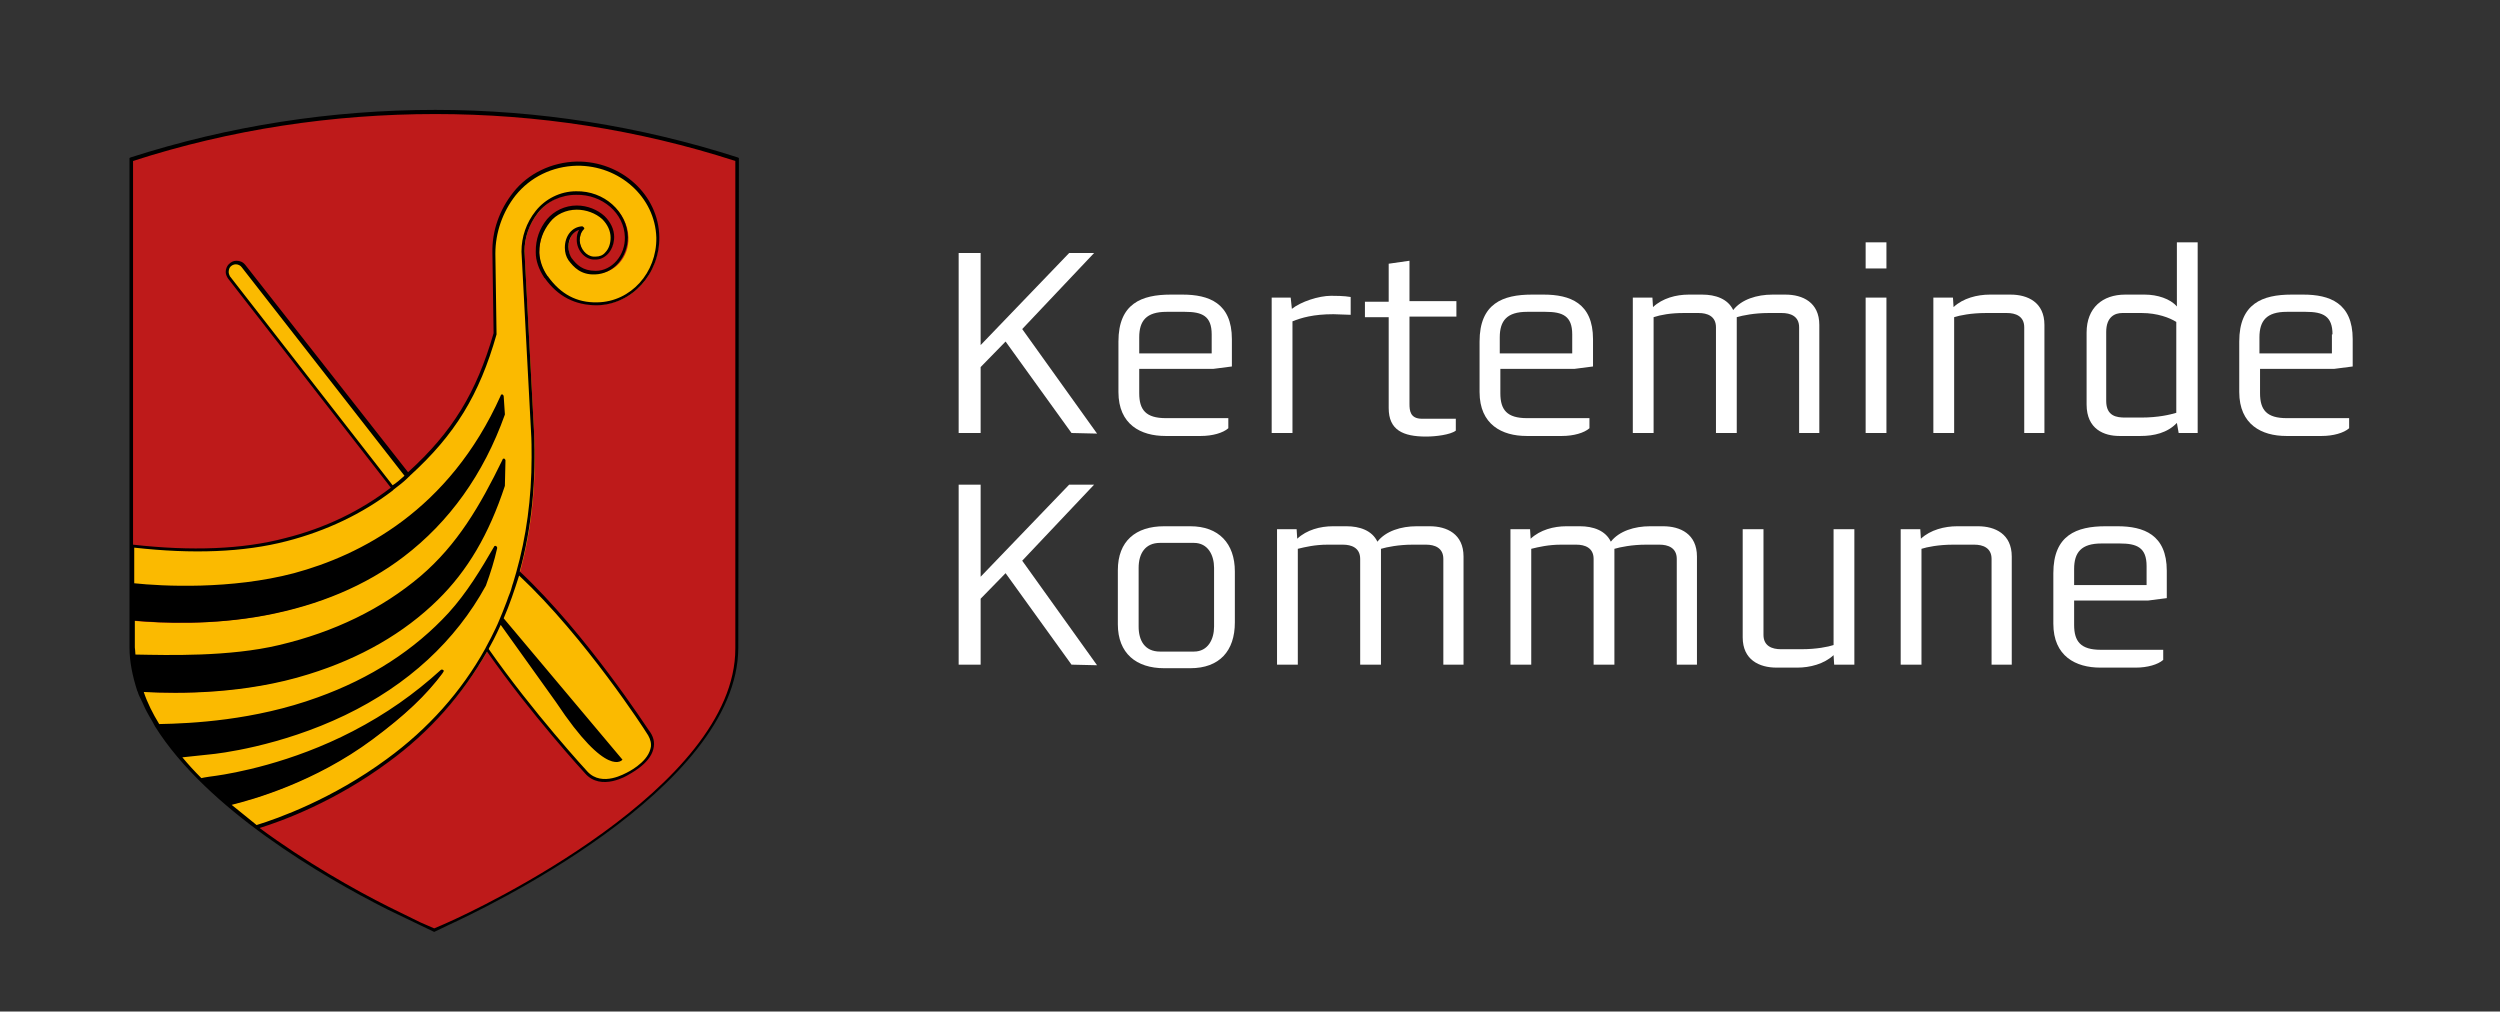 <?xml version="1.0" encoding="utf-8"?>
<!-- Generator: Adobe Illustrator 26.0.2, SVG Export Plug-In . SVG Version: 6.00 Build 0)  -->
<svg version="1.1" id="Lag_1" xmlns="http://www.w3.org/2000/svg" xmlns:xlink="http://www.w3.org/1999/xlink" x="0px" y="0px"
	 viewBox="0 0 420.9 170.3" style="enable-background:new 0 0 420.9 170.3;" xml:space="preserve">
<rect x="0" y="0" width="420.9" height="170.3" fill="#333333" stroke="none"/>
<style type="text/css">
	.st0{fill:#FFFFFF;}
	.st1{fill:#BE1A1A;}
	.st2{fill:#FBBA00;}
</style>
<g id="tekst">
	<g>
		<path class="st0" d="M180.4,72.9l-11.1-15.4l-4.2,4.3v11.1h-3.7V42.6h3.7v15.5L180,42.6h4.2l-12.1,12.8L184.7,73L180.4,72.9
			L180.4,72.9z"/>
		<path class="st0" d="M204.3,62.1h-12.5v4.1c0,2.8,1.1,4.2,4.5,4.2h10.5v1.7c-0.9,0.8-2.7,1.3-4.6,1.3h-6c-4.1,0-7.9-1.9-7.9-7.4
			v-8.5c0-6.4,3.9-7.9,8.8-7.9h2c4.4,0,8.3,1.4,8.3,7.5v4.6L204.3,62.1z M204,56.3c0-3.1-1.6-3.8-4.5-3.8h-3.1
			c-3.4,0-4.6,1.5-4.6,4.3v2.7H204V56.3z"/>
		<path class="st0" d="M224.5,52.9c-3.4,0-5.4,0.6-6.9,1.2v18.8h-3.5V50.1h3.2l0.2,1.9c1.5-1.2,4.5-2.2,6.6-2.2c0.6,0,2.2,0,3.3,0.2
			v3L224.5,52.9L224.5,52.9z"/>
		<path class="st0" d="M240.1,73.5c-3.9,0-6.3-1.1-6.3-4.8V53.4h-4v-2.6h4v-6.4l3.5-0.5v6.8h7.9v2.6h-7.9V68c0,1.1,0.1,2.5,2.1,2.5
			h5.7v2C244.2,73.2,241.7,73.5,240.1,73.5z"/>
		<path class="st0" d="M265.1,62.1h-12.5v4.1c0,2.8,1.1,4.2,4.5,4.2h10.5v1.7c-0.9,0.8-2.7,1.3-4.6,1.3h-6c-4.1,0-7.9-1.9-7.9-7.4
			v-8.5c0-6.4,3.9-7.9,8.8-7.9h2c4.4,0,8.3,1.4,8.3,7.5v4.6L265.1,62.1z M264.7,56.3c0-3.1-1.6-3.8-4.5-3.8h-3.1
			c-3.4,0-4.6,1.5-4.6,4.3v2.7h12.2V56.3z"/>
		<path class="st0" d="M302.9,72.9V55.1c0-1.9-1.5-2.4-2.9-2.4h-2.3c-2.3,0-4.3,0.4-5.3,0.7v19.5h-3.5V55.1c0-1.9-1.5-2.4-2.9-2.4
			h-2.6c-2.1,0-3.8,0.3-5,0.7v19.5h-3.5V50.1h3.3l0.1,1.6c1.6-1.5,3.9-2.1,6-2.1h2.3c2.2,0,4.3,0.7,5.2,2.6c1.4-1.8,4-2.6,6.6-2.6
			h2.2c2.9,0,5.7,1.3,5.7,5.1v18.2C306.3,72.9,302.9,72.9,302.9,72.9z"/>
		<path class="st0" d="M314.1,45.2v-4.4h3.5v4.4H314.1z M314.1,72.9V50.1h3.5v22.8C317.6,72.9,314.1,72.9,314.1,72.9z"/>
		<path class="st0" d="M340.8,72.9V55.1c0-1.9-1.5-2.4-2.9-2.4h-3.6c-2.4,0-4.4,0.4-5.3,0.7v19.5h-3.5V50.1h3.3l0.1,1.6
			c1.6-1.5,4-2.1,6.1-2.1h3.5c2.9,0,5.7,1.3,5.7,5.1v18.2C344.2,72.9,340.8,72.9,340.8,72.9z"/>
		<path class="st0" d="M366.8,72.9l-0.3-1.7c-1.6,1.7-3.9,2.2-6.1,2.2h-3.6c-2.5,0-5.5-1.1-5.5-5.3V56c0-4.2,2.7-6.4,6.5-6.4h3.3
			c2.1,0,4.3,0.7,5.4,2V40.8h3.5v32.1C370,72.9,366.8,72.9,366.8,72.9z M366.4,54.2c-1.1-0.7-3.2-1.5-5.8-1.5h-3.3
			c-1.2,0-2.7,0.6-2.7,3.2v11.6c0,2.6,1.8,2.8,3.2,2.8h2.7c2.9,0,4.9-0.5,5.9-0.8L366.4,54.2L366.4,54.2z"/>
		<path class="st0" d="M393,62.1h-12.5v4.1c0,2.8,1.1,4.2,4.5,4.2h10.5v1.7c-0.9,0.8-2.7,1.3-4.6,1.3h-6c-4.1,0-7.9-1.9-7.9-7.4
			v-8.5c0-6.4,3.9-7.9,8.8-7.9h2c4.4,0,8.3,1.4,8.3,7.5v4.6L393,62.1z M392.7,56.3c0-3.1-1.6-3.8-4.5-3.8H385
			c-3.4,0-4.6,1.5-4.6,4.3v2.7h12.2v-3.2H392.7z"/>
		<path class="st0" d="M180.4,111.9l-11.1-15.4l-4.2,4.3v11.1h-3.7V81.6h3.7v15.5L180,81.6h4.2l-12.1,12.8l12.6,17.6L180.4,111.9
			L180.4,111.9z"/>
		<path class="st0" d="M200.4,112.5H196c-4.7,0-7.8-2.5-7.8-7.4V96c0-4.9,3-7.4,7.8-7.4h4.4c4.8,0,7.5,2.9,7.5,7.6v8.6
			C207.9,109.6,205.3,112.5,200.4,112.5z M204.4,95.6c0-2.1-1-4.2-3.4-4.2h-5.7c-2.5,0-3.6,1.8-3.6,4.2v9.9c0,2.3,1,4.2,3.6,4.2h5.7
			c2.4,0,3.4-2.1,3.4-4.2V95.6z"/>
		<path class="st0" d="M243,111.9V94.1c0-1.9-1.5-2.4-2.9-2.4h-2.3c-2.3,0-4.3,0.4-5.3,0.7v19.5H229V94.1c0-1.9-1.5-2.4-2.9-2.4
			h-2.6c-2.1,0-3.8,0.4-5,0.7v19.5H215V89.1h3.3l0.1,1.6c1.6-1.5,3.9-2.1,6-2.1h2.3c2.2,0,4.3,0.7,5.2,2.6c1.4-1.8,4-2.6,6.6-2.6
			h2.2c2.9,0,5.7,1.3,5.7,5.1v18.2C246.4,111.9,243,111.9,243,111.9z"/>
		<path class="st0" d="M282.3,111.9V94.1c0-1.9-1.5-2.4-2.9-2.4h-2.3c-2.3,0-4.3,0.4-5.3,0.7v19.5h-3.5V94.1c0-1.9-1.5-2.4-2.9-2.4
			h-2.6c-2.1,0-3.8,0.4-5,0.7v19.5h-3.5V89.1h3.3l0.1,1.6c1.6-1.5,3.9-2.1,6-2.1h2.3c2.2,0,4.3,0.7,5.2,2.6c1.4-1.8,4-2.6,6.6-2.6
			h2.2c2.9,0,5.7,1.3,5.7,5.1v18.2C285.7,111.9,282.3,111.9,282.3,111.9z"/>
		<path class="st0" d="M308.8,111.9l-0.1-1.6c-1.6,1.5-4,2.1-6.1,2.1h-3.5c-2.9,0-5.7-1.3-5.7-5.1V89.1h3.5v17.8
			c0,1.9,1.5,2.4,2.9,2.4h3.6c2.4,0,4.4-0.4,5.3-0.7V89.1h3.5v22.8C312.2,111.9,308.8,111.9,308.8,111.9z"/>
		<path class="st0" d="M335.3,111.9V94.1c0-1.9-1.5-2.4-2.9-2.4h-3.6c-2.4,0-4.4,0.4-5.3,0.7v19.5H320V89.1h3.3l0.1,1.6
			c1.6-1.5,4-2.1,6.1-2.1h3.5c2.9,0,5.7,1.3,5.7,5.1v18.2C338.7,111.9,335.3,111.9,335.3,111.9z"/>
		<path class="st0" d="M361.7,101.1h-12.5v4.1c0,2.8,1.1,4.2,4.5,4.2h10.5v1.7c-0.9,0.8-2.7,1.3-4.6,1.3h-6c-4.1,0-7.9-1.9-7.9-7.4
			v-8.5c0-6.4,3.9-7.9,8.8-7.9h2c4.4,0,8.3,1.4,8.3,7.5v4.6L361.7,101.1z M361.4,95.3c0-3.1-1.6-3.8-4.5-3.8h-3.1
			c-3.4,0-4.6,1.5-4.6,4.3v2.7h12.2V95.3z"/>
	</g>
</g>
<g id="Layer_5">
	<path class="st1" d="M124.1,26.8v82.3c0,23.8-43.6,44.2-48.6,46.5l-2.4,1.1l-2.4-1.1c-0.8-0.4-2.7-1.3-5.3-2.6
		c-10-5.1-30.3-16.6-39-30.7c-2.6-4.2-4.2-8.6-4.2-13.1V27c16.2-5.2,33.3-8,51.2-8C91,18.9,108.1,21.7,124.1,26.8z"/>
	<g>
		<g>
			<path class="st2" d="M38.6,46.7l27.6,35.4c0.8-0.6,1.6-1.3,2.4-2L41,44.8l0,0c-0.3-0.4-0.8-0.7-1.3-0.6c-0.8,0-1.5,0.7-1.5,1.6
				C38.2,46.1,38.4,46.5,38.6,46.7L38.6,46.7z"/>
			<path class="st2" d="M87.2,96.4c-1.1,3.9-2.5,7.7-4.3,11.2c-0.3,0.6-0.6,1.2-1,1.7c7.5,10.8,16.7,20.8,16.7,20.8
				c2.6,2.9,6.9,0.3,6.9,0.3s6.5-3.1,3.4-7.2C109,123.2,98.6,107,87.2,96.4z"/>
		</g>
		<path class="st2" d="M97.1,27.7c-4.2,0.1-8,1.9-10.5,5.1c-2.3,2.9-3.5,6.4-3.5,10l0,0l0.2,13.5c-3,10.7-7.5,17.2-14.4,23.6
			c-5.7,5.2-12.7,8.9-20.8,11c-10.6,2.8-21.5,1.6-25.9,1.1v6.6c5.3,0.5,16.7,1.1,27.3-1.7c11.9-3.2,26.6-11.2,35-30l0.2,3
			c-3.7,10-9.4,18-17,23.8c-6.4,4.9-14.2,8.2-23.2,9.9c-8.5,1.6-16.8,1.4-22.3,0.9v4.8c0,0.5,0,1,0.1,1.5c5.9,0.2,16.2,0.5,24.5-1.6
			c9.3-2.2,17.4-6.2,23.9-11.7c6.2-5.3,10.1-11.8,13.9-19.7c0,1.5,0,2.7-0.1,4.2c-2.5,7.7-5.9,13.9-11.3,19.1
			c-5.7,5.6-12.9,9.7-21.6,12.4c-11.9,3.7-23.9,3.2-28.1,2.9c0.7,2,1.7,4,2.9,5.9c0,0,0,0,0,0.1c5.2-0.1,16.1-0.5,27-4.5
			c9-3.3,16.4-8.1,22.2-14.3c3.1-3.4,5.5-7.2,7.8-11.3c-0.5,2.2-1.1,4.1-1.8,6.2c-4.8,8.9-12.5,16.4-23.5,21.7
			c-11.5,5.5-22.4,6.5-22.5,6.6h-0.1c-1.3,0.2-3.3,0.4-5.2,0.6c1.1,1.4,2.4,2.7,3.7,4c0.9-0.1,1.8-0.2,2.5-0.4
			c0.6-0.1,11.5-1.5,23.2-7.5c5.8-3,10.6-6.4,14.9-10.3c-3.2,4.3-7.3,7.9-11.9,11.2c-10.3,7.6-21.2,10.5-24.1,11.1
			c1.6,1.3,3.2,2.6,4.8,3.8c5.1-1.5,13.8-5,22.1-11.2c7.6-5.6,13.6-12.6,17.7-20.6c5.1-10,7.4-21.8,6.7-34.9l-1.6-30.2
			c0-2.4,0.8-4.8,2.4-6.7c1.5-1.9,4-3.1,6.6-3.1c4.6-0.1,8.4,3.2,8.5,7.4c0.1,3.3-2.3,6-5.2,6c-2.3,0-3.5-1.1-4.3-2.3
			c-0.4-0.6-0.6-1.3-0.6-2c0-1.8,1.1-3.3,2.6-3.3c-0.5,0.6-0.7,1.3-0.7,2.1c0,1.6,1.1,2.9,2.5,3h0.1h0.1l0,0c0.1,0,0.1,0,0.2,0
			c1.6,0,2.8-1.6,2.8-3.5c0-2.8-2.7-5-6-5c-1.9,0-3.6,0.9-4.7,2.2c-1.2,1.5-1.8,3.3-1.8,5.2v0.2c0,1.5,0.6,2.9,1.4,4.1v0.1v0.1
			c2.1,3,5,4.5,8.5,4.4c5.7-0.1,10.3-5.1,10.2-11.2C110.6,33.1,104.5,27.6,97.1,27.7z"/>
	</g>
	<path d="M124.4,26.6l-0.2-0.1c-16.5-5.3-33.7-8-50.9-8c-17.5,0-34.8,2.7-51.3,8l-0.2,0.1v71.5v0.3l0,0v5.8l0,0v4.8
		c0,2.4,0.5,4.8,1.3,7.3l0,0c0,0.1,0.1,0.1,0.1,0.2c0.1,0.4,0.3,0.8,0.5,1.2c0.1,0.1,0.1,0.3,0.2,0.4c0.2,0.4,0.3,0.7,0.5,1.1
		c0.1,0.2,0.2,0.4,0.3,0.6c0.2,0.3,0.3,0.6,0.5,0.9c0.3,0.5,0.6,1,0.9,1.6c8.7,13.9,28.2,25.3,39.1,30.8l5.4,2.6l2.5,1.2l2.5-1.2
		c5-2.3,48.7-22.8,48.7-46.7L124.4,26.6z M66.1,82.6l0.2-0.2c0.8-0.6,1.7-1.3,2.4-2l0.2-0.2l0,0c0,0,0.1,0,0.1-0.1
		c7.6-6.9,11.7-13.6,14.6-23.8c0-0.1-0.2-13.6-0.2-13.6c0-3.5,1.2-7,3.4-9.8c2.5-3.1,6.2-4.9,10.3-5c7.2-0.1,13.2,5.3,13.4,12.1
		c0.1,5.9-4.3,10.8-9.9,10.9c-3.5,0.1-6.2-1.4-8.3-4.3c0-0.1-0.1-0.1-0.1-0.1c-0.9-1.3-1.3-2.6-1.4-3.9v-0.2c0-1.8,0.6-3.5,1.8-5
		c1-1.3,2.7-2.1,4.5-2.1c1.6,0,3.2,0.6,4.3,1.6c0.9,0.9,1.4,2,1.4,3.1c0,1-0.3,1.9-0.9,2.5c-0.4,0.5-1,0.7-1.6,0.7h-0.4
		c-1.2-0.1-2.2-1.3-2.3-2.7c0-0.7,0.2-1.4,0.7-1.9c0.1-0.1,0.1-0.2,0-0.3s-0.2-0.2-0.3-0.2c-1.7,0.1-2.9,1.6-2.9,3.6
		c0,0.8,0.2,1.5,0.6,2.1c0.9,1.2,2.1,2.5,4.5,2.4c3.1-0.1,5.5-2.9,5.5-6.3c-0.1-4.3-4-7.8-8.7-7.7c-2.7,0-5.2,1.3-6.8,3.3
		c-1.6,2-2.4,4.4-2.4,6.8v0.1c1.6,30.2,1.6,30.2,1.6,30.2c0.1,1.5,0.1,2.9,0.1,4.4c0,6.9-0.9,13.4-2.6,19.4
		c-0.2,0.6-0.3,1.1-0.5,1.7c-0.2,0.5-0.3,1.1-0.5,1.6s-0.4,1-0.6,1.6s-0.5,1.2-0.7,1.8c-0.2,0.4-0.3,0.8-0.5,1.2c-0.4,1-0.9,2-1.4,3
		c-0.3,0.6-0.6,1.1-0.9,1.7l-0.1,0.2l0,0c-4,7.2-9.6,13.5-16.6,18.6c-9.1,6.7-18.3,10-21.9,11.1c-0.2-0.2-3.5-2.8-4.2-3.4
		c3.6-0.9,14-3.8,23.7-11c5.5-4.1,9.1-7.5,11.9-11.3c0-0.1,0.1-0.1,0.1-0.2s0-0.2-0.1-0.2c-0.1-0.1-0.3-0.1-0.4,0
		c-4.4,4-9.2,7.4-14.8,10.3c-10.4,5.4-20.2,7.1-23,7.5c-0.1,0-2.2,0.3-2.5,0.4c-1.2-1.2-2.2-2.3-3.2-3.5c0.9-0.1,4.7-0.5,4.7-0.5
		c1.2-0.1,11.7-1.3,22.7-6.6c10.6-5.1,18.6-12.5,23.7-21.8c0.8-2.2,1.4-4.1,1.9-6.3c0,0,0,0,0-0.1s-0.1-0.2-0.2-0.3
		c-0.1,0-0.3,0-0.3,0.1c-2.2,3.8-4.6,7.8-7.7,11.2c-5.7,6.2-13.1,11-22,14.2c-10.7,3.9-21.3,4.4-26.7,4.5c-1.1-1.8-2-3.6-2.6-5.4
		c5.9,0.3,17,0.4,27.8-3c8.7-2.7,16-6.9,21.7-12.5c5-4.9,8.6-11,11.3-19.2c0-0.1,0.1-4.3,0.1-4.3c0-0.1-0.1-0.2-0.2-0.3
		c-0.1,0-0.3,0-0.3,0.2C80.8,85.2,77,91.7,70.8,97c-6.5,5.5-14.5,9.4-23.8,11.6c-8.4,2-18.7,1.7-24.2,1.6c0-0.3-0.1-1.2-0.1-1.2l0,0
		c0-0.1,0-0.2,0-0.4c0-0.7,0-2,0-3c0-0.3,0-0.7,0-1.1c4.5,0.4,13,0.8,22-0.9c9-1.7,16.9-5,23.3-9.9c7.6-5.8,13.4-13.8,17-23.9v-0.1
		l-0.2-3c0-0.1-0.1-0.2-0.2-0.3c-0.1,0-0.3,0-0.3,0.2C75.6,86,60.6,93.5,49.5,96.5c-10.6,2.8-22.2,2.2-26.9,1.7c0-0.5,0-5.5,0-6
		c9.8,1.1,18.4,0.8,25.7-1.1C54.9,89.4,61,86.5,66.1,82.6L66.1,82.6z M82.4,109l0.7-1.3c0.4-0.8,0.8-1.6,1.2-2.5l0,0l9.3,13
		c8.7,13.1,11.2,9.7,11.2,9.7l-20-23.8c1-2.3,1.8-4.7,2.6-7.2c11.1,10.4,21.3,26.2,21.4,26.4c0.5,0.7,0.8,1.4,0.8,2.1
		c0,0.2,0,0.4-0.1,0.7c-0.6,2.4-4,4-4,4c-0.1,0-4.1,2.5-6.6-0.2c-0.1-0.1-9.2-10-16.6-20.6C82.3,109.1,82.4,109,82.4,109z
		 M75.4,155.3c0,0-2,0.9-2.3,1c-0.2-0.1-2.3-1-2.3-1l-5.3-2.6c-5.8-2.9-14.1-7.6-21.8-13.3c3.9-1.2,12.8-4.5,21.7-11.1
		c7-5.1,12.5-11.4,16.6-18.6c7.4,10.6,16.4,20.4,16.5,20.5c2.7,3.1,7.2,0.3,7.2,0.3c0.1-0.1,3.7-1.8,4.3-4.4c0.3-1.1,0-2.2-0.8-3.2
		c-0.1-0.1-10.5-16.2-21.7-26.7c2-7.2,2.8-15.2,2.4-23.7l-1.6-30.2c0-2.3,0.8-4.6,2.3-6.5s3.9-3,6.4-3c4.4-0.1,8.1,3.1,8.2,7.1
		c0.1,3.1-2.2,5.7-4.9,5.7c-2.2,0-3.2-1-4.1-2.2c-0.3-0.5-0.5-1.2-0.5-1.8c0,0,0,0,0-0.1c0-1.4,0.8-2.5,1.8-2.8
		c-0.3,0.5-0.4,1-0.4,1.6c0,0,0,0,0,0.1c0,1.7,1.3,3.2,2.8,3.3c0.1,0,0.4,0,0.4,0c0.7,0,1.4-0.3,2-0.9c0.7-0.7,1.1-1.8,1.1-2.9
		c0-1.3-0.6-2.5-1.6-3.5c-1.2-1.1-2.9-1.8-4.7-1.8c-2,0-3.8,0.9-5,2.3c-1.3,1.6-1.9,3.4-1.9,5.4v0.2c0,1.4,0.5,2.8,1.4,4.2
		c0,0.1,0.1,0.1,0.1,0.1c2.2,3.1,5.1,4.6,8.8,4.6c5.9-0.1,10.6-5.3,10.5-11.5c-0.1-7.1-6.4-12.8-13.9-12.7c-4.2,0.1-8.2,2-10.7,5.2
		c-2.3,2.9-3.6,6.5-3.5,10.2l0.2,13.5c-2.9,10-6.9,16.6-14.4,23.4l0,0L41.3,44.6c-0.4-0.5-0.9-0.7-1.5-0.7c-0.5,0-0.9,0.2-1.3,0.6
		c-0.3,0.3-0.5,0.8-0.5,1.3c0,0.4,0.2,0.8,0.4,1.1l0,0l27.4,35.2c-5.1,3.9-11,6.8-17.8,8.5c-7.2,1.9-15.8,2.2-25.6,1.1
		c0-23.2,0-61.6,0-64.6c16.4-5.3,33.6-7.9,50.9-7.9c17.1,0,34.1,2.6,50.5,7.9c0,0.4,0,82.1,0,82.1
		C123.8,132.7,80.4,153.1,75.4,155.3z M38.5,45.8C38.5,45.7,38.5,45.7,38.5,45.8c0-0.3,0.1-0.7,0.3-0.9s0.5-0.4,0.9-0.4
		s0.8,0.2,1,0.5c0,0,25.2,32.3,27.4,35.1c-0.3,0.3-1.6,1.4-2,1.6c-0.4-0.5-27.4-35.2-27.4-35.2l0,0l0,0C38.6,46.3,38.5,46,38.5,45.8
		z"/>
</g>
</svg>
